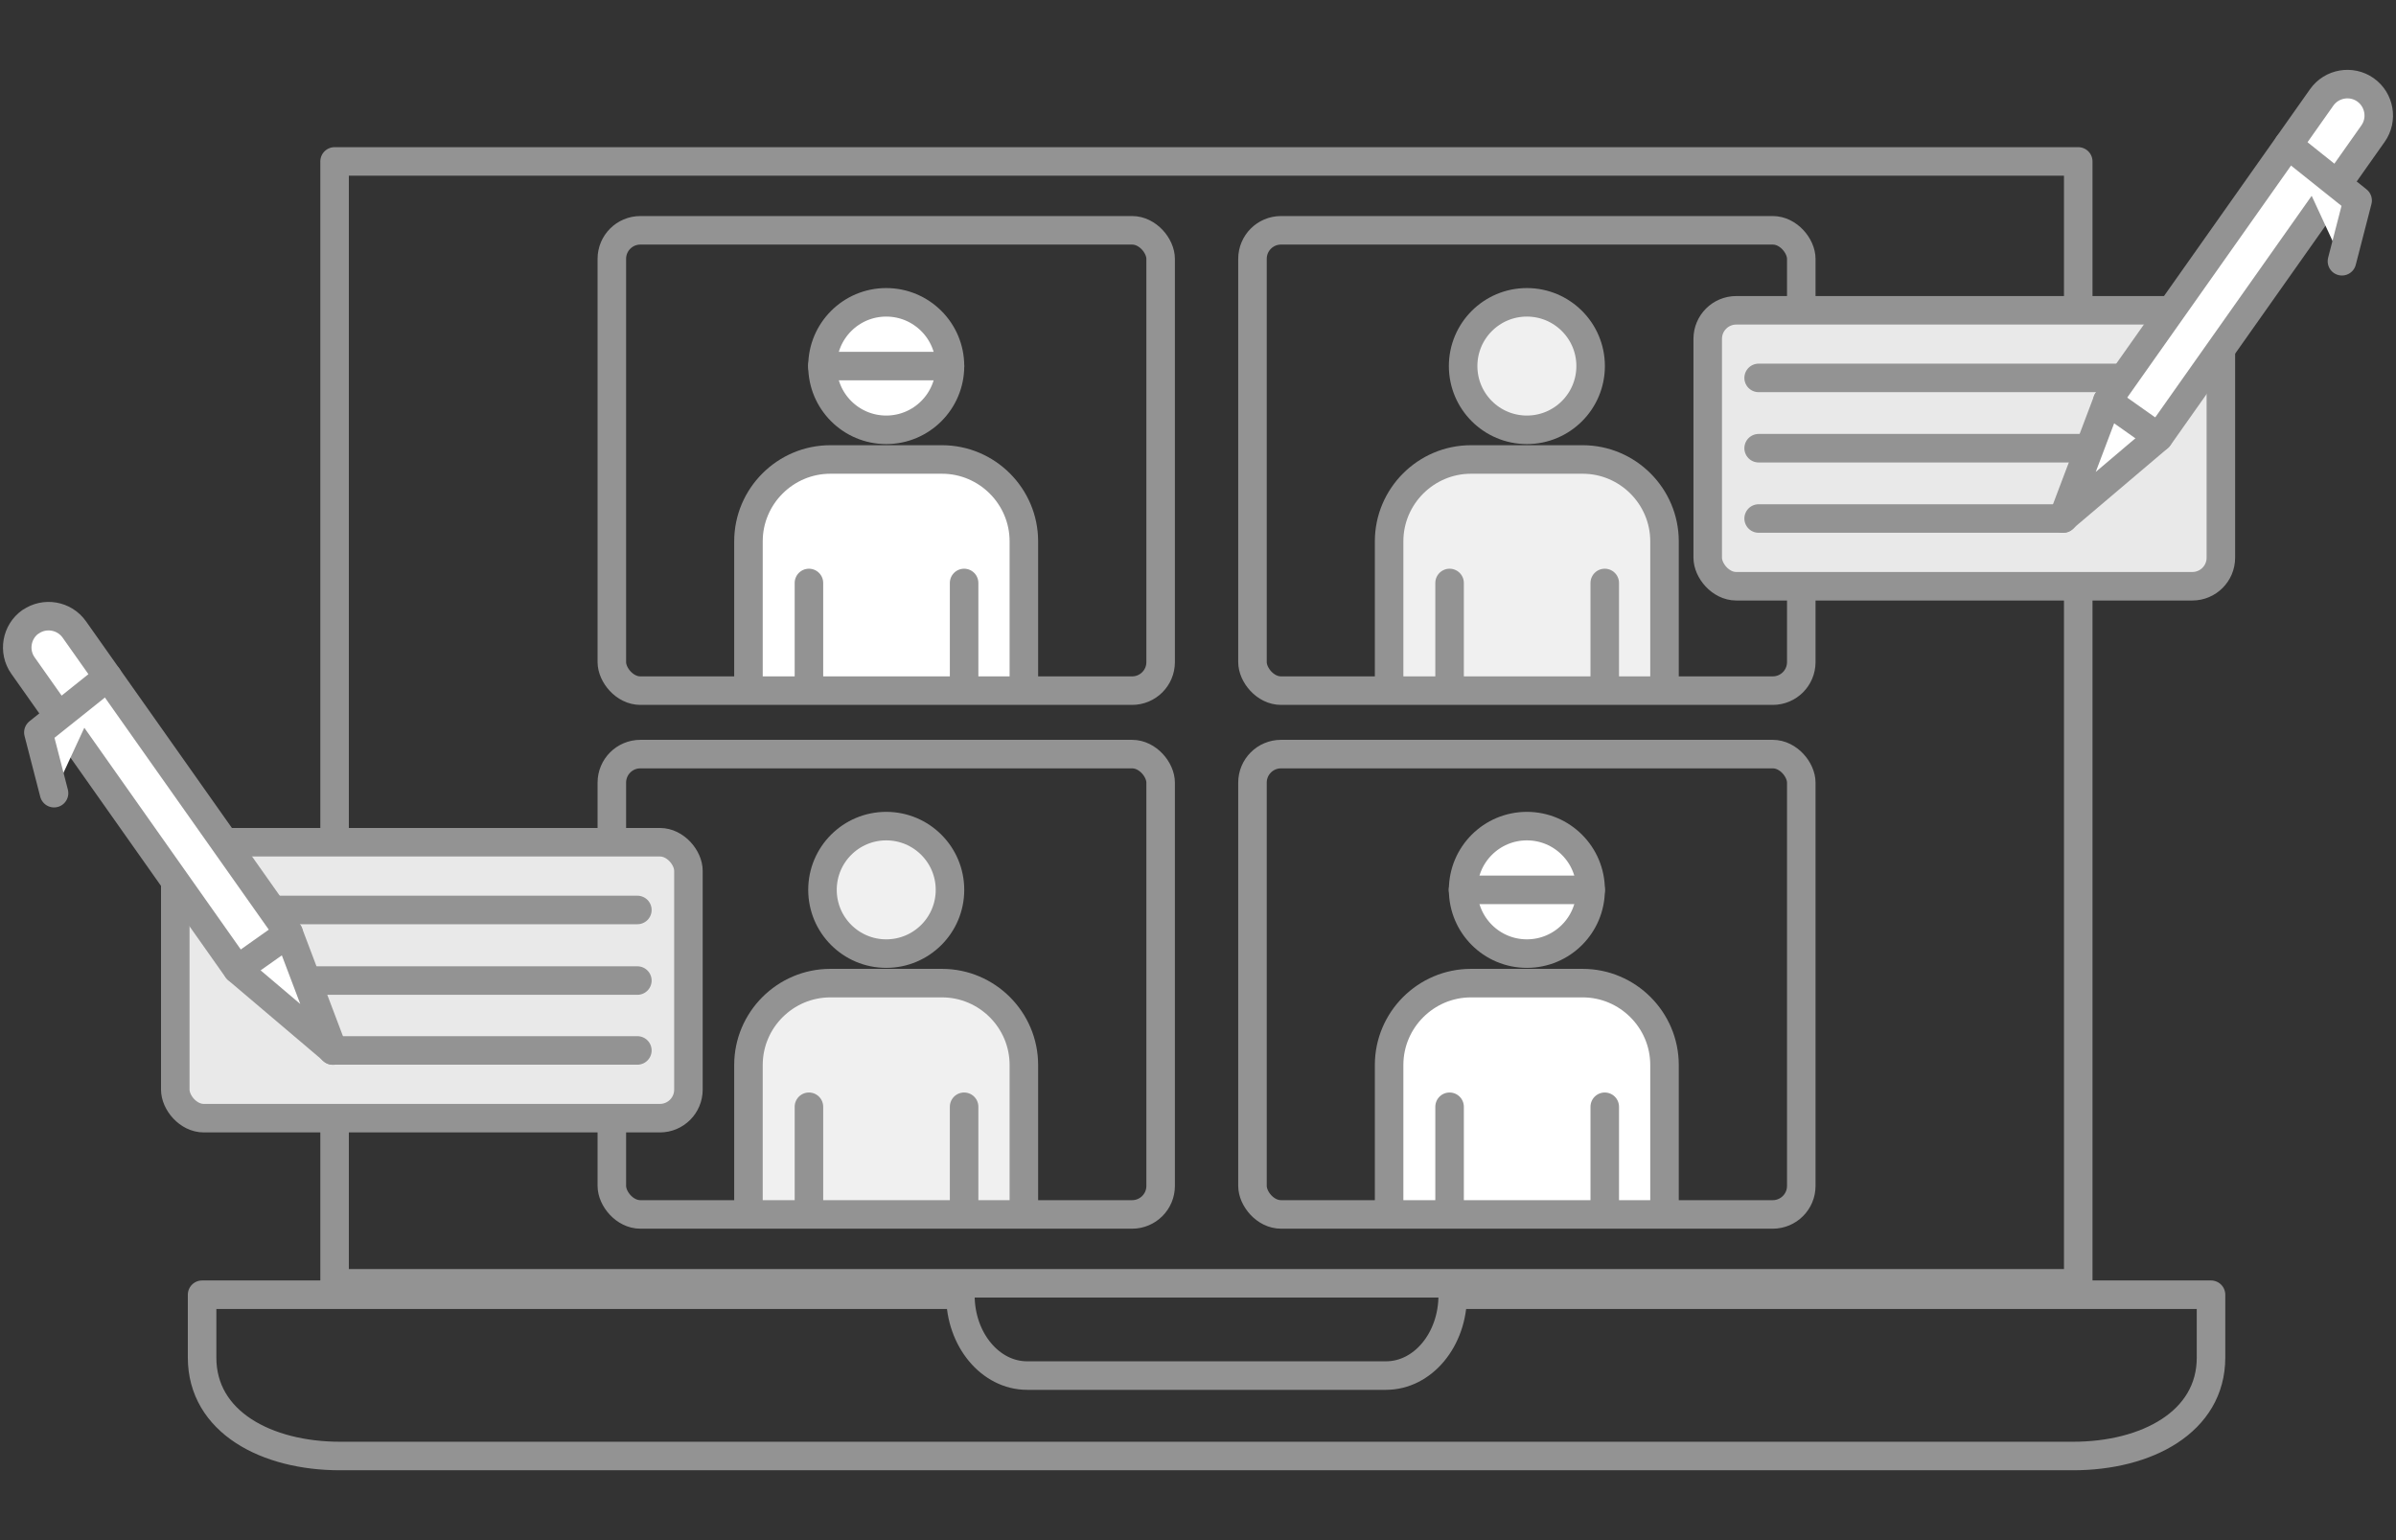 <?xml version="1.0" encoding="UTF-8"?>
<svg id="layout" xmlns="http://www.w3.org/2000/svg" viewBox="0 0 168 108">
  <rect x="0" y="0" width="168" height="108" fill="#333333" stroke="none"/>
  <defs>
    <style>
      .cls-1 {
        fill: none;
      }

      .cls-1, .cls-2, .cls-3 {
        stroke: #939393;
        stroke-linecap: round;
        stroke-linejoin: round;
        stroke-width: 2px;
      }

      .cls-2 {
        fill: #fff;
      }

      .cls-4 {
        fill: #e9e9e9;
      }

      .cls-3 {
        fill: #f0f0f0;
      }
    </style>
  </defs>
  <rect class="cls-1" x="23.46" y="11.32" width="122.26" height="78.67"/>
  <path class="cls-1" d="M101.86,90.79v.04c0,3.11-2.09,5.63-4.68,5.63h-25.16c-2.58,0-4.68-2.52-4.68-5.63v-.04H14.17v4.41c0,4.52,4.52,6.9,9.67,6.9h121.52c5.15,0,9.67-2.38,9.67-6.9v-4.41h-53.17Z"/>
  <g>
    <g>
      <path class="cls-2" d="M52.48,47.67v-9.71c0-3.16,2.58-5.74,5.74-5.74h7.83c3.16,0,5.74,2.58,5.74,5.74v9.71"/>
      <line class="cls-2" x1="56.72" y1="40.88" x2="56.72" y2="47.67"/>
      <line class="cls-2" x1="67.6" y1="40.88" x2="67.6" y2="47.64"/>
      <circle class="cls-2" cx="62.14" cy="25.67" r="4.47"/>
    </g>
    <rect class="cls-1" x="42.9" y="16.15" width="38.48" height="32.28" rx="2" ry="2"/>
  </g>
  <g>
    <g>
      <path class="cls-3" d="M97.4,47.67v-9.71c0-3.16,2.58-5.74,5.74-5.74h7.83c3.16,0,5.74,2.58,5.74,5.74v9.71"/>
      <line class="cls-3" x1="101.64" y1="40.88" x2="101.64" y2="47.67"/>
      <line class="cls-3" x1="112.52" y1="40.88" x2="112.52" y2="47.64"/>
      <circle class="cls-3" cx="107.06" cy="25.67" r="4.47"/>
    </g>
    <rect class="cls-1" x="87.82" y="16.15" width="38.48" height="32.28" rx="2" ry="2"/>
  </g>
  <g>
    <g>
      <path class="cls-3" d="M52.48,84.39v-9.71c0-3.16,2.58-5.74,5.74-5.74h7.83c3.16,0,5.74,2.58,5.74,5.74v9.71"/>
      <line class="cls-3" x1="56.72" y1="77.61" x2="56.72" y2="84.39"/>
      <line class="cls-3" x1="67.6" y1="77.61" x2="67.6" y2="84.36"/>
      <circle class="cls-3" cx="62.14" cy="62.4" r="4.47"/>
    </g>
    <rect class="cls-1" x="42.9" y="52.88" width="38.48" height="32.28" rx="2" ry="2"/>
  </g>
  <g>
    <g>
      <path class="cls-2" d="M97.4,84.39v-9.71c0-3.16,2.58-5.74,5.74-5.74h7.83c3.16,0,5.74,2.58,5.74,5.74v9.71"/>
      <line class="cls-2" x1="101.64" y1="77.61" x2="101.64" y2="84.39"/>
      <line class="cls-2" x1="112.52" y1="77.61" x2="112.52" y2="84.36"/>
      <circle class="cls-2" cx="107.06" cy="62.4" r="4.47"/>
    </g>
    <rect class="cls-1" x="87.82" y="52.88" width="38.48" height="32.28" rx="2" ry="2"/>
  </g>
  <line class="cls-2" x1="57.66" y1="25.67" x2="66.61" y2="25.67"/>
  <line class="cls-2" x1="102.58" y1="62.4" x2="111.53" y2="62.4"/>
  <g>
    <rect class="cls-4" x="119.74" y="21.76" width="35.98" height="19.35" rx="2" ry="2"/>
    <rect class="cls-1" x="119.74" y="21.76" width="35.98" height="19.35" rx="2" ry="2"/>
    <g>
      <line class="cls-1" x1="123.31" y1="26.5" x2="152.14" y2="26.5"/>
      <line class="cls-1" x1="123.31" y1="31.43" x2="147.72" y2="31.43"/>
      <line class="cls-1" x1="123.31" y1="36.36" x2="144.68" y2="36.36"/>
      <g>
        <g>
          <path class="cls-2" d="M165.86,6.3h0c-.99-.7-2.37-.46-3.07.53l-15.03,21.29-3.12,8.24,6.72-5.7,15.03-21.29c.7-.99.46-2.37-.53-3.07Z"/>
          <line class="cls-2" x1="147.76" y1="28.12" x2="151.35" y2="30.66"/>
        </g>
        <polyline class="cls-2" points="160.44 10.17 165.31 14.06 164.21 18.32"/>
      </g>
    </g>
  </g>
  <g>
    <rect class="cls-4" x="12.74" y="59.06" width="35.98" height="19.35" rx="2" ry="2"/>
    <rect class="cls-1" x="12.29" y="59.06" width="35.98" height="19.35" rx="2" ry="2"/>
    <g>
      <line class="cls-1" x1="44.69" y1="63.81" x2="15.86" y2="63.81"/>
      <line class="cls-1" x1="44.69" y1="68.76" x2="19.31" y2="68.76"/>
      <line class="cls-1" x1="44.69" y1="73.66" x2="23.32" y2="73.66"/>
      <g>
        <g>
          <path class="cls-2" d="M2.14,43.61h0c.99-.7,2.37-.46,3.07.53l15.03,21.29,3.12,8.24-6.72-5.7L1.61,46.67c-.7-.99-.46-2.37.53-3.07Z"/>
          <line class="cls-2" x1="20.24" y1="65.43" x2="16.65" y2="67.97"/>
        </g>
        <polyline class="cls-2" points="7.56 47.47 2.69 51.36 3.79 55.62"/>
      </g>
    </g>
  </g>
</svg>